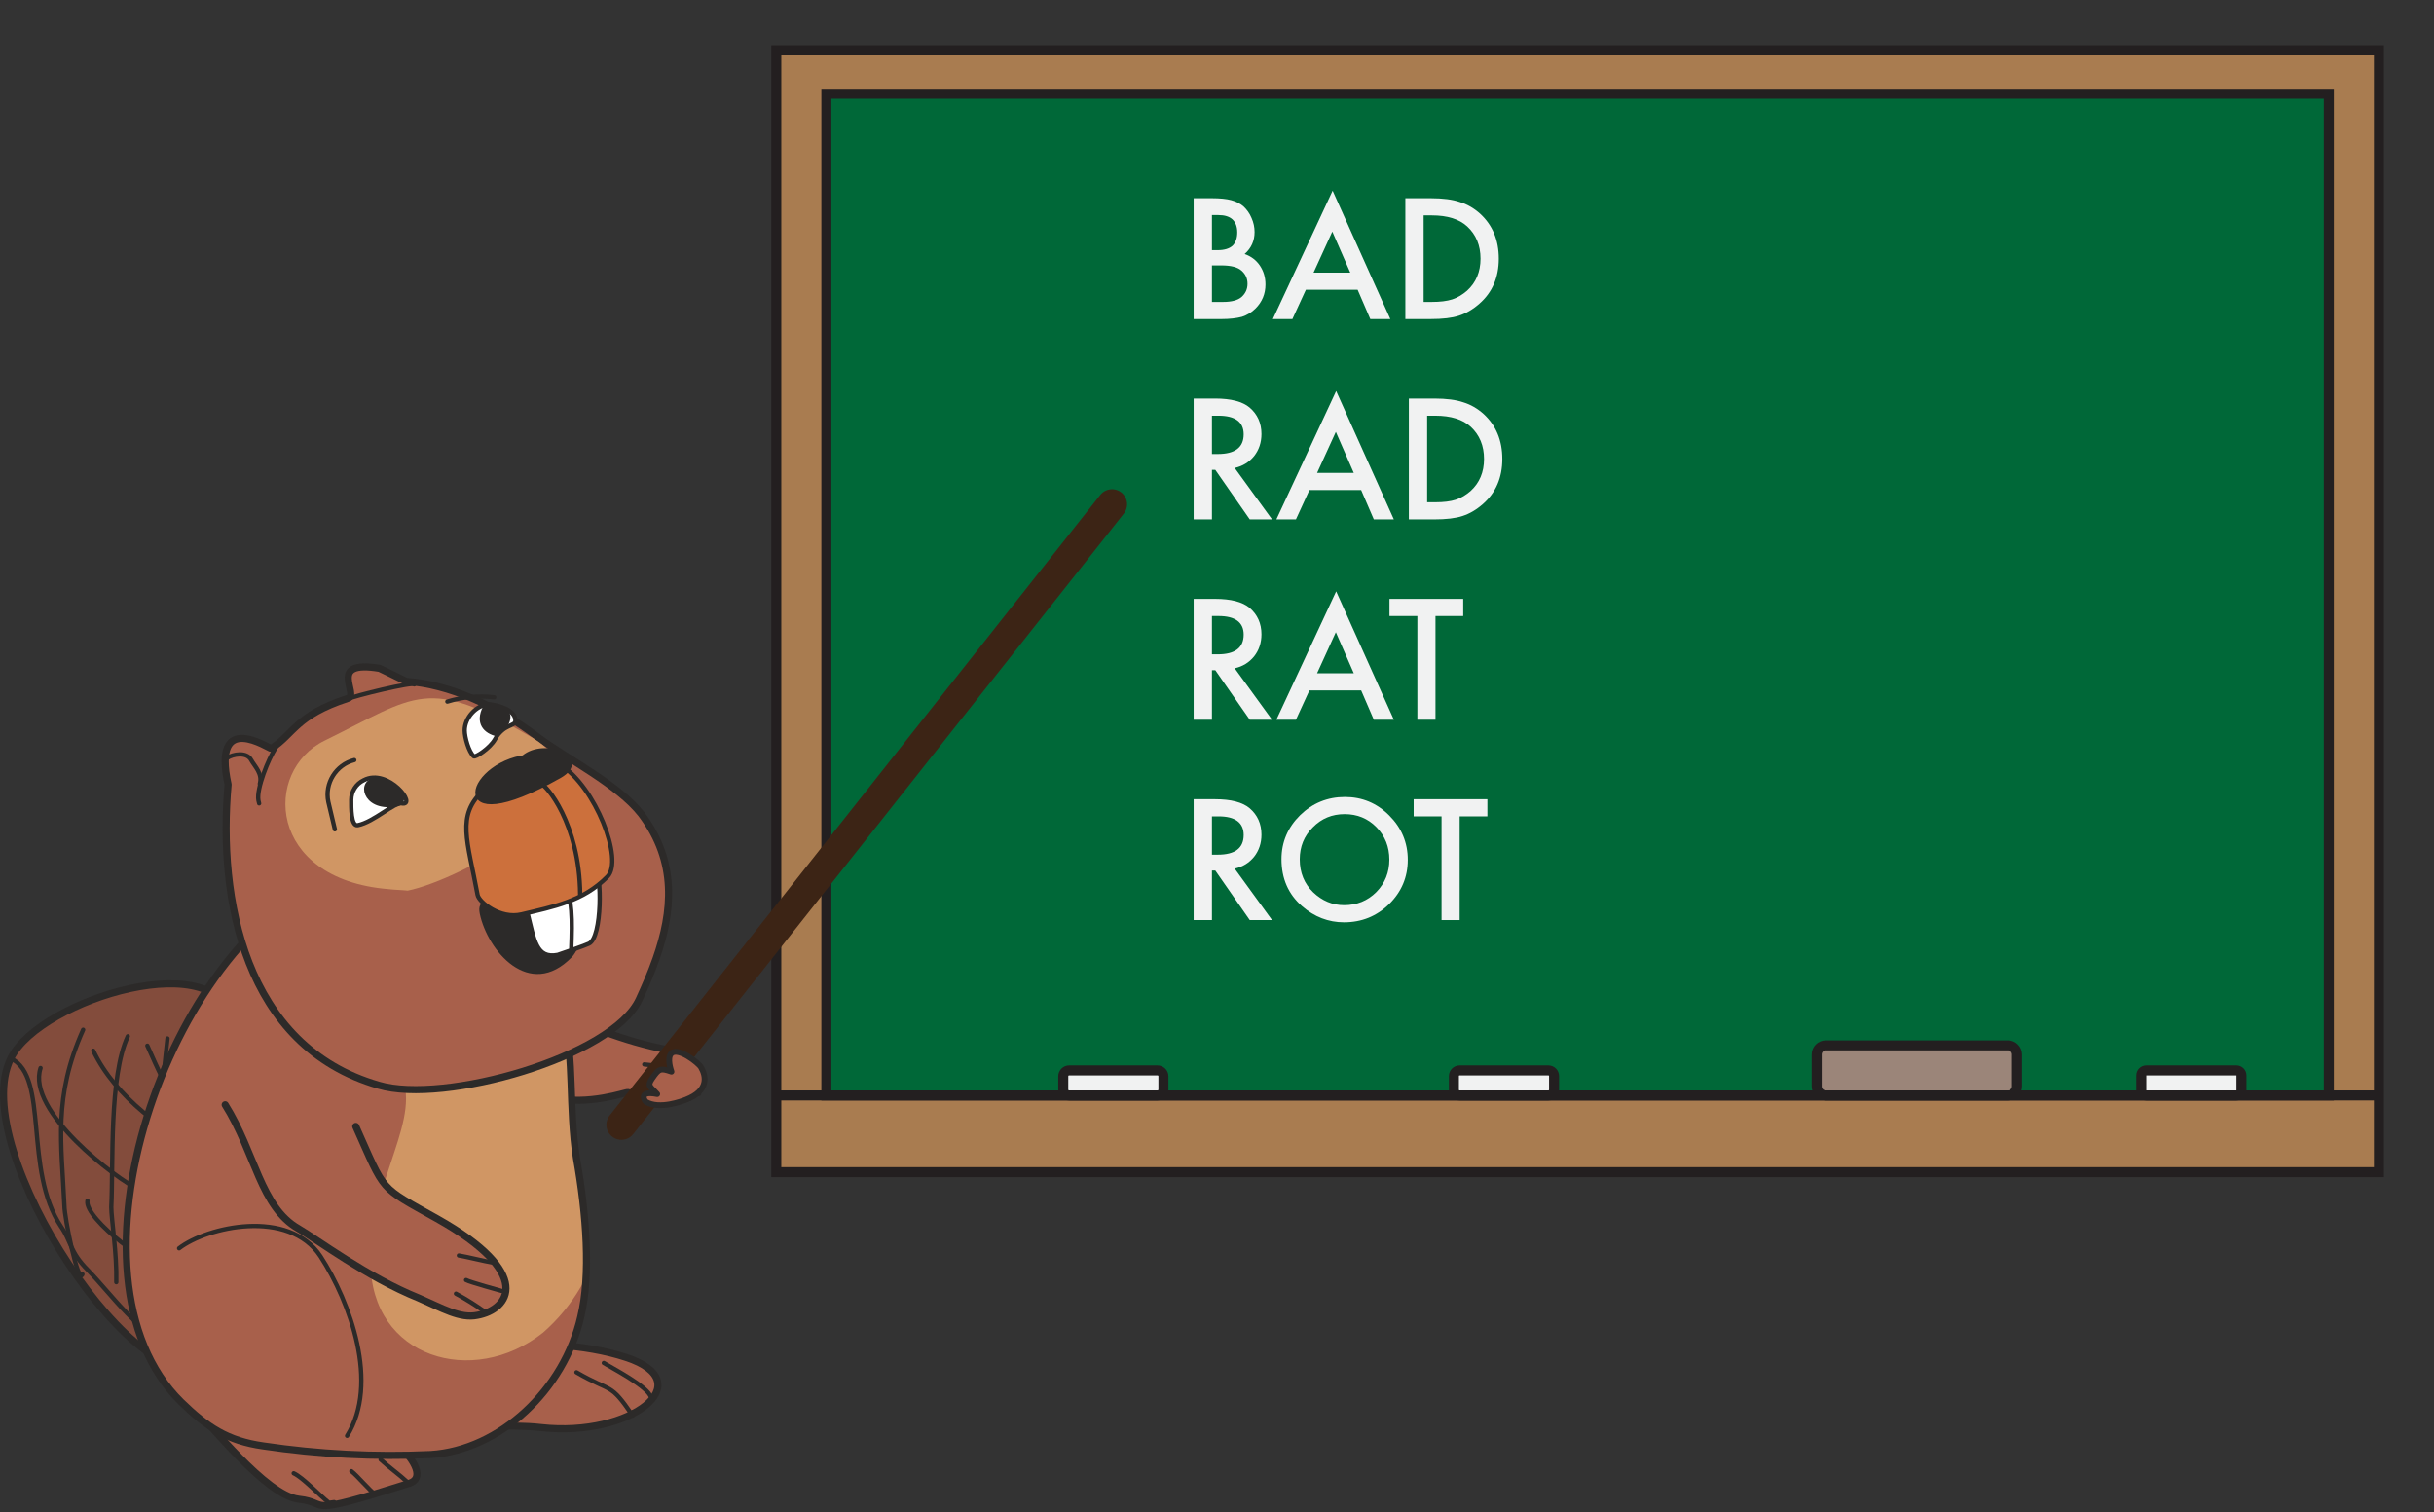 <?xml version="1.0" encoding="UTF-8" standalone="no"?>
<!DOCTYPE svg PUBLIC "-//W3C//DTD SVG 1.1//EN" "http://www.w3.org/Graphics/SVG/1.1/DTD/svg11.dtd">
<svg width="100%" height="100%" viewBox="0 0 243 151" version="1.1" xmlns="http://www.w3.org/2000/svg" xmlns:xlink="http://www.w3.org/1999/xlink" xml:space="preserve" xmlns:serif="http://www.serif.com/" style="fill-rule:evenodd;clip-rule:evenodd;stroke-miterlimit:10;">
    <rect x="0" y="0" width="243" height="151" fill="#333333" stroke="none"/>
    <g transform="matrix(1,0,0,1,0.001,4.525)">
        <rect id="rect1" x="77.5" y="0.5" width="160" height="112" style="fill:rgb(169,124,80);stroke:rgb(35,31,32);stroke-width:1px;"/>
        <rect id="rect2" x="82.5" y="4.84" width="150" height="100" style="fill:rgb(0,104,56);stroke:rgb(35,31,32);stroke-width:1px;"/>
        <path id="line2" d="M77.5,104.84L237.5,104.84" style="fill:none;fill-rule:nonzero;stroke:rgb(35,31,32);stroke-width:1px;"/>
        <path id="rect3" d="M201.37,100.75L201.37,103.93C201.37,104.432 200.962,104.84 200.46,104.84L182.28,104.84C181.778,104.84 181.37,104.432 181.37,103.93L181.37,100.75C181.37,100.248 181.778,99.84 182.28,99.84L200.46,99.84C200.962,99.84 201.37,100.248 201.37,100.75Z" style="fill:rgb(155,133,121);stroke:rgb(35,31,32);stroke-width:1px;"/>
        <path id="rect4" d="M155.15,102.91L155.15,104.27C155.15,104.585 154.895,104.84 154.58,104.84L145.72,104.84C145.405,104.84 145.15,104.585 145.15,104.27L145.15,102.91C145.15,102.595 145.405,102.34 145.72,102.34L154.58,102.34C154.895,102.34 155.15,102.595 155.15,102.91Z" style="fill:rgb(241,242,242);stroke:rgb(35,31,32);stroke-width:1px;"/>
        <path id="rect5" d="M116.15,102.93L116.15,104.25C116.15,104.576 115.886,104.84 115.56,104.84L106.74,104.84C106.414,104.84 106.15,104.576 106.15,104.25L106.15,102.93C106.15,102.604 106.414,102.34 106.74,102.34L115.56,102.34C115.886,102.34 116.15,102.604 116.15,102.93Z" style="fill:rgb(241,242,242);stroke:rgb(35,31,32);stroke-width:1px;"/>
        <path id="rect6" d="M223.78,102.84L223.78,104.34C223.78,104.616 223.556,104.84 223.28,104.84L214.28,104.84C214.004,104.84 213.78,104.616 213.78,104.34L213.78,102.84C213.78,102.564 214.004,102.34 214.28,102.34L223.28,102.34C223.556,102.34 223.78,102.564 223.78,102.84Z" style="fill:rgb(241,242,242);stroke:rgb(35,31,32);stroke-width:1px;"/>
        <path id="bd10d47c-4ed1-4e6d-91b4-7f8691971c7d" d="M19.32,136.08C20.76,137.31 26.52,144.79 29.83,145.15C33.14,145.51 29.9,147.03 40.83,143.57C43.93,142.63 37.23,136.44 33.63,136.73C31,137 18.31,135.22 19.32,136.08Z" style="fill:rgb(168,96,75);stroke:rgb(44,42,41);stroke-width:0.71px;stroke-linecap:round;stroke-linejoin:round;stroke-miterlimit:4;"/>
        <path id="e604cb8f-da7b-469a-9ac8-717e61eb37f1" d="M29.32,142.56C30.26,142.99 31.92,144.79 32.85,145.51L33.36,145.44" style="fill:none;fill-rule:nonzero;stroke:rgb(44,42,41);stroke-width:0.43px;stroke-linecap:round;stroke-linejoin:round;stroke-miterlimit:4;"/>
        <path id="b8834281-12d9-4fee-a1a6-20a0c6bee2d9" d="M35.08,142.35C35.66,142.78 36.96,144.35 37.46,144.65C37.68,144.58 37.6,144.58 37.82,144.43" style="fill:none;fill-rule:nonzero;stroke:rgb(44,42,41);stroke-width:0.43px;stroke-linecap:round;stroke-linejoin:round;stroke-miterlimit:4;"/>
        <path id="b511c5b8-5e56-4fc8-ada5-a772319523e8" d="M38,141.19C38.86,141.99 39.8,142.63 40.66,143.43" style="fill:none;fill-rule:nonzero;stroke:rgb(44,42,41);stroke-width:0.43px;stroke-linecap:round;stroke-linejoin:round;stroke-miterlimit:4;"/>
        <g id="ed9427a1-af70-4c41-b59a-7cca69b38853">
            <path id="ea6bd75b-4715-4542-82e0-28343e118bf5" d="M33.28,129C42.79,130.73 54.02,128.21 62.52,131C70,133.45 63.02,139 54.02,138C47.9,137.28 32.13,139.44 30.55,135.55C28.6,130.87 30.12,132.46 33.5,129.22L33.28,129Z" style="fill:rgb(168,96,75);stroke:rgb(44,42,41);stroke-width:0.71px;stroke-linecap:round;stroke-linejoin:round;stroke-miterlimit:4;"/>
            <path id="b587b8cb-622c-4a6a-9151-4cf655f0b1b1" d="M57.55,132.48C61.15,134.57 60.86,133.42 63.16,136.8L63.24,136.44" style="fill:none;fill-rule:nonzero;stroke:rgb(44,42,41);stroke-width:0.43px;stroke-linecap:round;stroke-linejoin:round;stroke-miterlimit:4;"/>
            <path id="bb37a762-2f99-455d-8df0-e06a94dc05e5" d="M60.28,131.55C61,132 64.75,133.92 65,135" style="fill:none;fill-rule:nonzero;stroke:rgb(44,42,41);stroke-width:0.43px;stroke-linecap:round;stroke-linejoin:round;stroke-miterlimit:4;"/>
        </g>
        <g id="a9ec38cd-fa9a-4436-bcc2-a5b8749dbadb">
            <path id="e7e26284-99ba-4d34-b33a-d2f875823802" d="M42.79,91.23C50.56,93.23 57.48,98.57 66.79,100.3C71.33,101.16 72.19,107.5 62.69,104.55C62.55,104.47 58.8,105.91 55.13,105.05C49.703,103.742 44.194,102.803 38.64,102.24C35.64,101.81 32.52,101.24 31.87,100.37C29.35,96.92 37.27,91.08 41.31,90.15C41.56,90.08 42.72,91.23 42.79,91.23Z" style="fill:rgb(168,96,75);stroke:rgb(44,42,41);stroke-width:0.71px;stroke-linecap:round;stroke-linejoin:round;stroke-miterlimit:4;"/>
            <path id="f71ffc7b-92fe-475e-bc68-0a30ea9aa6b6" d="M64.32,101.74C69.93,102.32 67.41,102.17 69.64,104.26L69.79,104.69" style="fill:none;fill-rule:nonzero;stroke:rgb(44,42,41);stroke-width:0.43px;stroke-linecap:round;stroke-linejoin:round;stroke-miterlimit:4;"/>
            <path id="bf93b178-818e-435b-b184-d3735e229fe2" d="M65.61,103.47C67.12,103.75 68.06,104.98 68.61,105.12" style="fill:none;fill-rule:nonzero;stroke:rgb(44,42,41);stroke-width:0.43px;stroke-linecap:round;stroke-linejoin:round;stroke-miterlimit:4;"/>
        </g>
        <g id="a5a2ff75-09f5-4427-ad7e-fdde5c384324">
            <g id="f4e27c4d-83bc-4885-a15f-9992f58149cc">
                <path id="e90a06ec-8722-409e-8740-1da386605a2e" d="M31.84,125.43C29.18,123.99 23.64,101.43 23.28,97.92C22.48,89.57 4.05,95.19 1.1,101.09C-3.51,110.23 14.49,136.73 20.83,131.47C25.72,127.47 36.52,135.94 31.99,126.65C31.84,126.29 31.7,125.86 31.56,125.57L31.84,125.43Z" style="fill:rgb(131,76,60);stroke:rgb(44,42,41);stroke-width:0.71px;stroke-linecap:round;stroke-linejoin:round;stroke-miterlimit:4;"/>
                <path id="ed6e33e2-09c1-400e-9ae5-8c3d3e2c7351" d="M8.3,98.28C5.3,104.98 6.14,109.59 6.43,115.85C6.43,117 7.8,123.85 8.23,122.69" style="fill:none;fill-rule:nonzero;stroke:rgb(44,42,41);stroke-width:0.43px;stroke-linecap:round;stroke-linejoin:round;stroke-miterlimit:4;"/>
                <path id="e54f4279-49b7-46b1-83ec-ac7ade0e2a39" d="M12.76,98.93C10.89,102.93 11.32,111.67 11.11,115.99C11.11,117.15 11.68,120.67 11.61,123.48" style="fill:none;fill-rule:nonzero;stroke:rgb(44,42,41);stroke-width:0.43px;stroke-linecap:round;stroke-linejoin:round;stroke-miterlimit:4;"/>
                <path id="ee270323-cb70-4226-b751-6a349d7b1fb2" d="M16.72,99.15C16.44,101.67 14.06,123.15 15.28,124.56C15.395,124.71 15.395,124.92 15.28,125.07" style="fill:none;fill-rule:nonzero;stroke:rgb(44,42,41);stroke-width:0.43px;stroke-linecap:round;stroke-linejoin:round;stroke-miterlimit:4;"/>
                <path id="b9c7a391-ba92-4927-9534-0840969a45b4" d="M20.25,101.81C19.46,106.06 17.95,114.27 19.17,118.3" style="fill:none;fill-rule:nonzero;stroke:rgb(44,42,41);stroke-width:0.43px;stroke-linecap:round;stroke-linejoin:round;stroke-miterlimit:4;"/>
                <path id="a74f8d7d-6231-4548-9c78-ecbb83a1e28c" d="M14.71,99.87C16.94,104.87 17.66,106.63 21.76,107.35L21.98,107.43" style="fill:none;fill-rule:nonzero;stroke:rgb(44,42,41);stroke-width:0.43px;stroke-linecap:round;stroke-linejoin:round;stroke-miterlimit:4;"/>
                <path id="b8130f98-896e-4122-b14f-d8955cb8689a" d="M9.31,100.37C11.54,105.05 16.51,108.58 20.61,110.52" style="fill:none;fill-rule:nonzero;stroke:rgb(44,42,41);stroke-width:0.43px;stroke-linecap:round;stroke-linejoin:round;stroke-miterlimit:4;"/>
                <path id="b9a9e068-ab42-4cd2-a126-3e2b1c3d1684" d="M4.05,102.1C2.61,106.42 11.61,113.19 13.92,114.27C15.57,115.06 16.36,115.78 18.52,115.63" style="fill:none;fill-rule:nonzero;stroke:rgb(44,42,41);stroke-width:0.43px;stroke-linecap:round;stroke-linejoin:round;stroke-miterlimit:4;"/>
                <path id="a34a7095-f453-4b4e-b549-0ea6543a626c" d="M8.73,115.35C8.37,117.15 15.57,122.55 16.36,121.54" style="fill:none;fill-rule:nonzero;stroke:rgb(44,42,41);stroke-width:0.43px;stroke-linecap:round;stroke-linejoin:round;stroke-miterlimit:4;"/>
            </g>
            <path id="f92fff76-1f75-45e0-9d7a-c137f2b79a38" d="M1.1,101.16C4.92,102.96 2.32,112.25 6.1,117.94C7.1,119.38 6.96,120.46 8.76,122.26C11.28,124.85 13.88,128.74 17.4,129.89" style="fill:none;fill-rule:nonzero;stroke:rgb(44,42,41);stroke-width:0.43px;stroke-linecap:round;stroke-linejoin:round;stroke-miterlimit:4;"/>
        </g>
        <path id="f6b6c26a-1d1f-4544-94f0-1a6b2198d462" d="M33.21,83C46.46,77.6 52,86 56.32,98C57.32,100.66 56.76,106.06 57.55,111.1C58.55,116.71 58.99,122.76 57.98,126.94C56.32,134.21 49.92,140.26 42.98,140.69C37.399,140.942 31.806,140.654 26.28,139.83C22.68,139.32 20.66,137.95 18.07,135.43C5.35,122.91 16.65,89.72 33.21,83Z" style="fill:rgb(168,96,75);"/>
        <g id="g6">
            <clipPath id="_clip1">
                <path d="M33.21,83C46.46,77.6 52,86 56.32,98C57.32,100.66 56.76,106.06 57.55,111.1C58.55,116.71 58.99,122.76 57.98,126.94C56.32,134.21 49.92,140.26 42.98,140.69C37.399,140.942 31.806,140.654 26.28,139.83C22.68,139.32 20.66,137.95 18.07,135.43C5.35,122.91 16.65,89.72 33.21,83Z"/>
            </clipPath>
            <g clip-path="url(#_clip1)">
                <g id="b4a320e8-5f36-400c-8c01-000cb79ab4b2">
                    <g id="bd4c0f3d-9e9a-4c6b-a9c5-79358caae531">
                        <path id="b7b2417b-ad36-419d-9393-cf023b2382d1" d="M37,121.47C37,131.04 47.22,134.07 54.21,128.52C57.219,125.89 59.29,122.351 60.11,118.44C60.83,113.62 61.98,103.61 57.45,100.44C43.33,90.87 35.56,94.32 39.88,102.44C42.36,107 37,113 37,121.47Z" style="fill:rgb(208,150,100);"/>
                    </g>
                </g>
            </g>
        </g>
        <path id="b8fdef6d-e8d0-4211-b073-7f23ea95477e" d="M33.21,83C46.46,77.6 52,86 56.32,98C57.32,100.66 56.76,106.06 57.55,111.1C58.55,116.71 58.99,122.76 57.98,126.94C56.32,134.21 49.92,140.26 42.98,140.69C37.399,140.942 31.806,140.654 26.28,139.83C22.68,139.32 20.66,137.95 18.07,135.43C5.35,122.91 16.65,89.72 33.21,83Z" style="fill:none;fill-rule:nonzero;stroke:rgb(44,42,41);stroke-width:0.71px;stroke-linecap:round;stroke-linejoin:round;stroke-miterlimit:4;"/>
        <path id="abd97532-2fad-4eaf-ab89-e5e7bc635adc" d="M17.88,120.1C20.68,117.94 28.82,116.1 31.99,120.89C34.99,125.5 37.89,133.63 34.65,138.82" style="fill:none;fill-rule:nonzero;stroke:rgb(44,42,41);stroke-width:0.43px;stroke-linecap:round;stroke-linejoin:round;stroke-miterlimit:4;"/>
        <path id="be244d28-01fc-42fd-a5d7-490da94f4b2b" d="M28.24,87.63C31.48,87.92 33.24,102.89 35.52,107.93C38.52,114.63 37.75,113.83 43.65,117.15C53.37,122.62 50.85,126.22 47.65,126.79C45.93,127.15 44.13,126.07 41.82,125.07C36.64,122.98 30.66,119.16 30.23,117.07C29.58,114.07 18.93,104.47 20.94,98.07C21.62,96 25.94,87.2 28.24,87.63Z" style="fill:rgb(168,96,75);"/>
        <path id="bd8d8cef-2b95-47d6-b4be-f0b1d73df0c1" d="M35.52,107.93C38.52,114.63 37.75,113.83 43.65,117.15C53.37,122.62 50.85,126.22 47.65,126.79C45.93,127.15 44.13,126.07 41.82,125.07C36.64,122.98 31.67,119.23 29.82,118.15C26,115.99 25.5,110.59 22.48,105.77" style="fill:none;fill-rule:nonzero;stroke:rgb(44,42,41);stroke-width:0.71px;stroke-linecap:round;stroke-linejoin:round;stroke-miterlimit:4;"/>
        <path id="bb66b95a-8429-4d44-9e4f-14a74993c777" d="M49.27,121.54C48.33,121.39 46.68,120.96 45.81,120.82" style="fill:none;fill-rule:nonzero;stroke:rgb(44,42,41);stroke-width:0.43px;stroke-linecap:round;stroke-linejoin:round;stroke-miterlimit:4;"/>
        <path id="ef20ab0c-6a4b-4836-8c26-e43c0d804732" d="M50.06,124.35C50.06,124.35 46.89,123.48 46.53,123.27" style="fill:none;fill-rule:nonzero;stroke:rgb(44,42,41);stroke-width:0.43px;stroke-linecap:round;stroke-linejoin:round;stroke-miterlimit:4;"/>
        <path id="b9d92ef9-64d2-43b9-8162-05f093ab6399" d="M48.4,126.43C47.478,125.772 46.516,125.171 45.52,124.63" style="fill:none;fill-rule:nonzero;stroke:rgb(44,42,41);stroke-width:0.43px;stroke-linecap:round;stroke-linejoin:round;stroke-miterlimit:4;"/>
        <path id="f19b782f-0e30-495a-bbbc-01a5110934d2" d="M22.77,73.8C21.12,66.24 26.95,70.28 27.09,70.2C29.32,68.76 29.54,66.89 34.72,65.2C35.95,64.84 32.56,61.31 37.89,62.2C37.89,62.2 38.97,62.71 40.56,63.5C44.8,63.79 49.48,65.87 53.66,69.04C56.66,71.27 61.72,73.79 64.03,76.75C67.641,81.526 67.138,86.517 65.494,91.193C65.007,92.577 64.42,93.934 63.81,95.25C61.14,101.01 44.3,105.76 37.81,103.82C24.36,99.94 21.76,85.11 22.77,73.8Z" style="fill:rgb(168,96,75);stroke:rgb(44,42,41);stroke-width:0.71px;stroke-linecap:round;stroke-linejoin:round;stroke-miterlimit:4;"/>
        <path id="ebfc66ce-a739-4895-9808-9bcb6bf38158" d="M40.7,84.39C45.81,83.39 62.59,74.67 53.01,69.05C42.64,62.93 41.64,64.88 32.42,69.41C26.23,72.41 26.66,83.24 38.76,84.24C39.4,84.32 40.05,84.32 40.7,84.39Z" style="fill:rgb(208,150,100);"/>
        <path id="e7036b7d-0c8e-447b-82c7-593224f81fe7" d="M22.7,71.14C23.2,70.78 24.64,70.49 25.08,71.36C25.44,72 26.23,72.72 25.94,73.73" style="fill:none;fill-rule:nonzero;stroke:rgb(44,42,41);stroke-width:0.43px;stroke-linecap:round;stroke-linejoin:round;stroke-miterlimit:4;"/>
        <path id="bb3759f6-0eef-445a-82d8-4efc21503cf3" d="M27.52,70.13C26.8,71.21 25.58,74.24 25.8,75.39C25.8,75.46 25.87,75.6 25.87,75.68" style="fill:none;fill-rule:nonzero;stroke:rgb(44,42,41);stroke-width:0.43px;stroke-linecap:round;stroke-linejoin:round;stroke-miterlimit:4;"/>
        <path id="b8ee22df-a1d5-4933-8801-a0fcc5c85c89" d="M34.58,65.31C35.3,64.95 41.28,63.51 41.35,63.8" style="fill:none;fill-rule:nonzero;stroke:rgb(44,42,41);stroke-width:0.43px;stroke-linecap:round;stroke-linejoin:round;stroke-miterlimit:4;"/>
        <path id="e282b9e8-9fab-419f-b63d-1f5164c4085e" d="M36.31,73.37C35.55,73.727 35.063,74.494 35.063,75.334C35.063,76.047 35.022,77.998 35.72,77.858C37.335,77.533 39.384,75.547 40.1,75.68C41.725,75.982 38.76,72.08 36.31,73.37Z" style="fill:white;stroke:rgb(44,42,41);stroke-width:0.43px;stroke-linecap:round;stroke-linejoin:round;stroke-miterlimit:4;"/>
        <path id="ff6b2f06-2602-4318-9429-8eba8db3b6f2" d="M47.293,70.98C47.433,71.13 48.927,70.176 49.426,69.267C50.26,67.747 51.423,68.027 51.453,67.454C51.512,66.332 49.69,65.868 48.783,65.775C47.528,65.889 46.392,67.139 46.392,68.4C46.392,69.083 46.791,70.517 47.293,70.98Z" style="fill:white;stroke:rgb(44,42,41);stroke-width:0.43px;stroke-linecap:round;stroke-linejoin:round;stroke-miterlimit:4;"/>
        <path id="e231e843-3c30-40a4-af1c-f5b5435c6dde" d="M48.417,66.096C47.64,67.639 48.431,68.509 49.661,68.789C52.155,66.592 49.736,65.51 48.417,66.096Z" style="fill:rgb(44,42,41);stroke:rgb(44,42,41);stroke-width:0.43px;stroke-linecap:round;stroke-linejoin:round;stroke-miterlimit:4;"/>
        <path id="ba445187-0ad3-4c3f-8417-71987e7ab1a6" d="M37.596,73.351C35.82,73.33 36.28,76.227 39.37,75.804C41.036,75.709 39.763,73.377 37.596,73.351Z" style="fill:rgb(44,42,41);stroke:rgb(44,42,41);stroke-width:0.43px;stroke-linecap:round;stroke-linejoin:round;stroke-miterlimit:4;"/>
        <path id="aedb29d8-5c02-4d07-8418-1c4768da9a08" d="M35.37,71.36C33.538,71.826 32.385,73.681 32.78,75.53C33,76.47 33.21,77.33 33.43,78.27" style="fill:none;fill-rule:nonzero;stroke:rgb(44,42,41);stroke-width:0.43px;stroke-linecap:round;stroke-linejoin:round;stroke-miterlimit:4;"/>
        <path id="b7052b56-cdaa-4904-8371-38a8602af880" d="M44.66,65.52C46.173,65.053 47.767,64.906 49.34,65.09" style="fill:none;fill-rule:nonzero;stroke:rgb(44,42,41);stroke-width:0.43px;stroke-linecap:round;stroke-linejoin:round;stroke-miterlimit:4;"/>
        <g id="b6c87cc7-6fff-4da6-b6e1-eef80d8ac31b" transform="matrix(0.961,0,0,1.17,3.874,-14.809)">
            <path d="M50.56,85.11C49.77,85.54 48.42,85.996 47.824,85.972C46.861,85.934 45.742,85.606 46.017,86.694C46.786,89.738 51.002,93.894 55.24,90.29C56.76,89 59.24,80.64 50.56,85.11Z" style="fill:rgb(44,42,41);stroke:rgb(44,42,41);stroke-width:0.43px;stroke-linecap:round;stroke-linejoin:round;stroke-miterlimit:4;"/>
        </g>
        <g id="f678067e-b3e1-4c3f-8258-6dceeb0e64ee">
            <g id="efd2bc41-c530-4e5f-b90b-04afc6297615" transform="matrix(1,0,0,1,-0.562,0.028)">
                <path d="M59.974,82.061C60.624,82.571 60.714,89.035 59.357,89.657C58.853,89.887 57.491,90.353 56.238,90.778C54.1,91.18 53.908,89.371 53.2,86.486C52.548,83.829 59.974,82.061 59.974,82.061Z" style="fill:white;stroke:rgb(44,42,41);stroke-width:0.43px;stroke-linecap:round;stroke-linejoin:round;stroke-miterlimit:4;"/>
            </g>
            <path id="f7175308-7d93-4d23-970c-3c62ccadf294" d="M56.32,82.73C57.15,85.607 57.144,87.18 57.03,90.172" style="fill:none;fill-rule:nonzero;stroke:rgb(44,42,41);stroke-width:0.43px;stroke-linecap:round;stroke-linejoin:round;stroke-miterlimit:4;"/>
            <path id="e70ffd2d-8174-4097-8384-871556b0a855" d="M48.26,74.38C45.52,76.9 46.68,79.38 47.68,84.82C47.83,85.54 49.92,87.27 52.08,86.76C55.24,86 58.2,85.47 60.64,83C62.3,81.34 59.42,74 55.96,71.84C54.38,70.85 51.57,71.36 48.26,74.38Z" style="fill:rgb(204,112,60);stroke:rgb(44,42,41);stroke-width:0.43px;"/>
            <path id="ab50107e-0a98-4e8a-9c4f-40bbaf6c9079" d="M53.16,71C46.82,71.21 43.94,79.71 55.89,72.94C58.89,71.21 54.38,69.34 52.29,71.07C52.65,71.43 52.8,71 53.16,71Z" style="fill:rgb(44,42,41);stroke:rgb(44,42,41);stroke-width:0.43px;stroke-linecap:round;stroke-linejoin:round;stroke-miterlimit:4;"/>
            <path id="a7f28a90-6eb5-4001-a446-980275bddc5b" d="M54,73.73C54.5,73.8 57.851,77.641 57.921,84.771" style="fill:none;fill-rule:nonzero;stroke:rgb(44,42,41);stroke-width:0.43px;stroke-linecap:round;stroke-linejoin:round;stroke-miterlimit:4;"/>
        </g>
        <path id="line6" d="M62.04,107.77L111.02,45.82" style="fill:none;fill-rule:nonzero;stroke:rgb(60,36,21);stroke-width:3px;stroke-linecap:round;"/>
        <path d="M69.268,101.062C68.781,100.9 67.683,99.983 67.02,100.646C66.563,101.103 66.987,102.328 67.035,102.466C65.91,102.073 65.782,102.176 65.105,103.144C64.556,103.928 64.962,103.967 65.611,104.702C63.654,104.311 64.386,105.419 64.48,105.475C65.848,106.296 68.179,105.384 68.477,105.267C71.956,103.906 69.561,101.313 69.31,101.229" style="fill:rgb(168,96,75);stroke:rgb(44,42,41);stroke-width:0.09px;stroke-linecap:round;stroke-linejoin:round;stroke-miterlimit:4;"/>
        <path d="M69.985,102.021C69.721,101.568 67.683,99.983 67.02,100.646C66.563,101.103 66.987,102.328 67.035,102.466C65.91,102.073 65.782,102.176 65.105,103.144C64.556,103.928 64.962,103.967 65.611,104.702C63.654,104.311 64.386,105.419 64.48,105.475C65.848,106.296 68.179,105.384 68.477,105.267C70.787,104.363 70.507,102.916 69.985,102.021Z" style="fill:rgb(168,96,75);stroke:rgb(44,42,41);stroke-width:0.58px;stroke-linecap:round;stroke-linejoin:round;stroke-miterlimit:4;"/>
        <g transform="matrix(1,0,0,1,117.73,27.33)">
            <g transform="matrix(16,0,0,16,0,-1.77636e-15)">
                <path d="M0.09,-0L0.09,-0.754L0.204,-0.754C0.254,-0.754 0.294,-0.75 0.324,-0.742C0.354,-0.734 0.38,-0.721 0.401,-0.703C0.422,-0.683 0.439,-0.66 0.451,-0.631C0.464,-0.602 0.47,-0.573 0.47,-0.543C0.47,-0.489 0.45,-0.443 0.408,-0.406C0.448,-0.392 0.48,-0.368 0.503,-0.334C0.526,-0.3 0.538,-0.261 0.538,-0.216C0.538,-0.157 0.517,-0.107 0.476,-0.066C0.451,-0.041 0.422,-0.024 0.391,-0.014C0.357,-0.005 0.314,-0 0.263,-0L0.09,-0ZM0.204,-0.43L0.24,-0.43C0.282,-0.43 0.313,-0.44 0.333,-0.458C0.352,-0.477 0.362,-0.505 0.362,-0.541C0.362,-0.576 0.352,-0.603 0.332,-0.622C0.312,-0.64 0.283,-0.649 0.244,-0.649L0.204,-0.649L0.204,-0.43ZM0.204,-0.107L0.274,-0.107C0.326,-0.107 0.364,-0.117 0.388,-0.137C0.413,-0.159 0.426,-0.187 0.426,-0.22C0.426,-0.253 0.414,-0.28 0.389,-0.302C0.365,-0.324 0.323,-0.335 0.262,-0.335L0.204,-0.335L0.204,-0.107Z" style="fill:rgb(241,242,242);fill-rule:nonzero;"/>
            </g>
            <g transform="matrix(16,0,0,16,9.281,-1.77636e-15)">
                <path d="M0.533,-0.183L0.21,-0.183L0.126,-0L0.004,-0L0.377,-0.801L0.737,-0L0.612,-0L0.533,-0.183ZM0.487,-0.29L0.375,-0.546L0.258,-0.29L0.487,-0.29Z" style="fill:rgb(241,242,242);fill-rule:nonzero;"/>
            </g>
            <g transform="matrix(16,0,0,16,21.133,-1.77636e-15)">
                <path d="M0.09,-0L0.09,-0.754L0.249,-0.754C0.324,-0.754 0.384,-0.746 0.428,-0.731C0.475,-0.717 0.518,-0.692 0.557,-0.657C0.634,-0.586 0.673,-0.493 0.673,-0.377C0.673,-0.261 0.633,-0.167 0.552,-0.096C0.511,-0.06 0.468,-0.035 0.424,-0.021C0.382,-0.007 0.323,-0 0.247,-0L0.09,-0ZM0.204,-0.107L0.255,-0.107C0.306,-0.107 0.349,-0.112 0.383,-0.123C0.417,-0.134 0.447,-0.153 0.475,-0.177C0.531,-0.228 0.559,-0.295 0.559,-0.377C0.559,-0.46 0.531,-0.527 0.476,-0.578C0.426,-0.624 0.352,-0.647 0.255,-0.647L0.204,-0.647L0.204,-0.107Z" style="fill:rgb(241,242,242);fill-rule:nonzero;"/>
            </g>
        </g>
        <g transform="matrix(1,0,0,1,117.73,27.33)">
            <g transform="matrix(1,0,0,1,0,20)">
                <g transform="matrix(16,0,0,16,0,-1.77636e-15)">
                    <path d="M0.346,-0.321L0.579,-0L0.44,-0L0.225,-0.309L0.204,-0.309L0.204,-0L0.09,-0L0.09,-0.754L0.224,-0.754C0.323,-0.754 0.395,-0.735 0.439,-0.698C0.488,-0.656 0.513,-0.601 0.513,-0.533C0.513,-0.479 0.497,-0.433 0.467,-0.395C0.436,-0.357 0.396,-0.332 0.346,-0.321ZM0.204,-0.408L0.24,-0.408C0.348,-0.408 0.402,-0.449 0.402,-0.531C0.402,-0.608 0.349,-0.647 0.245,-0.647L0.204,-0.647L0.204,-0.408Z" style="fill:rgb(241,242,242);fill-rule:nonzero;"/>
                </g>
                <g transform="matrix(16,0,0,16,9.633,-1.77636e-15)">
                    <path d="M0.533,-0.183L0.21,-0.183L0.126,-0L0.004,-0L0.377,-0.801L0.737,-0L0.612,-0L0.533,-0.183ZM0.487,-0.29L0.375,-0.546L0.258,-0.29L0.487,-0.29Z" style="fill:rgb(241,242,242);fill-rule:nonzero;"/>
                </g>
                <g transform="matrix(16,0,0,16,21.484,-1.77636e-15)">
                    <path d="M0.09,-0L0.09,-0.754L0.249,-0.754C0.324,-0.754 0.384,-0.746 0.428,-0.731C0.475,-0.717 0.518,-0.692 0.557,-0.657C0.634,-0.586 0.673,-0.493 0.673,-0.377C0.673,-0.261 0.633,-0.167 0.552,-0.096C0.511,-0.06 0.468,-0.035 0.424,-0.021C0.382,-0.007 0.323,-0 0.247,-0L0.09,-0ZM0.204,-0.107L0.255,-0.107C0.306,-0.107 0.349,-0.112 0.383,-0.123C0.417,-0.134 0.447,-0.153 0.475,-0.177C0.531,-0.228 0.559,-0.295 0.559,-0.377C0.559,-0.46 0.531,-0.527 0.476,-0.578C0.426,-0.624 0.352,-0.647 0.255,-0.647L0.204,-0.647L0.204,-0.107Z" style="fill:rgb(241,242,242);fill-rule:nonzero;"/>
                </g>
            </g>
        </g>
        <g transform="matrix(1,0,0,1,117.73,27.33)">
            <g transform="matrix(1,0,0,1,0,40)">
                <g transform="matrix(16,0,0,16,0,-1.77636e-15)">
                    <path d="M0.346,-0.321L0.579,-0L0.44,-0L0.225,-0.309L0.204,-0.309L0.204,-0L0.09,-0L0.09,-0.754L0.224,-0.754C0.323,-0.754 0.395,-0.735 0.439,-0.698C0.488,-0.656 0.513,-0.601 0.513,-0.533C0.513,-0.479 0.497,-0.433 0.467,-0.395C0.436,-0.357 0.396,-0.332 0.346,-0.321ZM0.204,-0.408L0.24,-0.408C0.348,-0.408 0.402,-0.449 0.402,-0.531C0.402,-0.608 0.349,-0.647 0.245,-0.647L0.204,-0.647L0.204,-0.408Z" style="fill:rgb(241,242,242);fill-rule:nonzero;"/>
                </g>
                <g transform="matrix(16,0,0,16,9.633,-1.77636e-15)">
                    <path d="M0.533,-0.183L0.21,-0.183L0.126,-0L0.004,-0L0.377,-0.801L0.737,-0L0.612,-0L0.533,-0.183ZM0.487,-0.29L0.375,-0.546L0.258,-0.29L0.487,-0.29Z" style="fill:rgb(241,242,242);fill-rule:nonzero;"/>
                </g>
                <g transform="matrix(16,0,0,16,20.812,-1.77636e-15)">
                    <path d="M0.298,-0.647L0.298,-0L0.185,-0L0.185,-0.647L0.011,-0.647L0.011,-0.754L0.471,-0.754L0.471,-0.647L0.298,-0.647Z" style="fill:rgb(241,242,242);fill-rule:nonzero;"/>
                </g>
            </g>
        </g>
        <g transform="matrix(1,0,0,1,117.73,27.33)">
            <g transform="matrix(1,0,0,1,0,60)">
                <g transform="matrix(16,0,0,16,0,-1.77636e-15)">
                    <path d="M0.346,-0.321L0.579,-0L0.44,-0L0.225,-0.309L0.204,-0.309L0.204,-0L0.09,-0L0.09,-0.754L0.224,-0.754C0.323,-0.754 0.395,-0.735 0.439,-0.698C0.488,-0.656 0.513,-0.601 0.513,-0.533C0.513,-0.479 0.497,-0.433 0.467,-0.395C0.436,-0.357 0.396,-0.332 0.346,-0.321ZM0.204,-0.408L0.24,-0.408C0.348,-0.408 0.402,-0.449 0.402,-0.531C0.402,-0.608 0.349,-0.647 0.245,-0.647L0.204,-0.647L0.204,-0.408Z" style="fill:rgb(241,242,242);fill-rule:nonzero;"/>
                </g>
                <g transform="matrix(16,0,0,16,9.359,-1.77636e-15)">
                    <path d="M0.053,-0.38C0.053,-0.486 0.092,-0.578 0.169,-0.654C0.247,-0.73 0.34,-0.768 0.449,-0.768C0.556,-0.768 0.648,-0.73 0.725,-0.653C0.802,-0.576 0.841,-0.484 0.841,-0.376C0.841,-0.268 0.802,-0.176 0.725,-0.1C0.647,-0.024 0.553,0.014 0.443,0.014C0.346,0.014 0.258,-0.02 0.181,-0.087C0.095,-0.162 0.053,-0.26 0.053,-0.38ZM0.167,-0.379C0.167,-0.296 0.195,-0.227 0.251,-0.173C0.307,-0.12 0.371,-0.093 0.444,-0.093C0.523,-0.093 0.59,-0.12 0.645,-0.175C0.699,-0.23 0.726,-0.298 0.726,-0.377C0.726,-0.457 0.699,-0.525 0.646,-0.579C0.592,-0.634 0.526,-0.661 0.447,-0.661C0.369,-0.661 0.303,-0.634 0.249,-0.579C0.194,-0.525 0.167,-0.458 0.167,-0.379Z" style="fill:rgb(241,242,242);fill-rule:nonzero;"/>
                </g>
                <g transform="matrix(16,0,0,16,23.227,-1.77636e-15)">
                    <path d="M0.298,-0.647L0.298,-0L0.185,-0L0.185,-0.647L0.011,-0.647L0.011,-0.754L0.471,-0.754L0.471,-0.647L0.298,-0.647Z" style="fill:rgb(241,242,242);fill-rule:nonzero;"/>
                </g>
            </g>
        </g>
    </g>
</svg>
